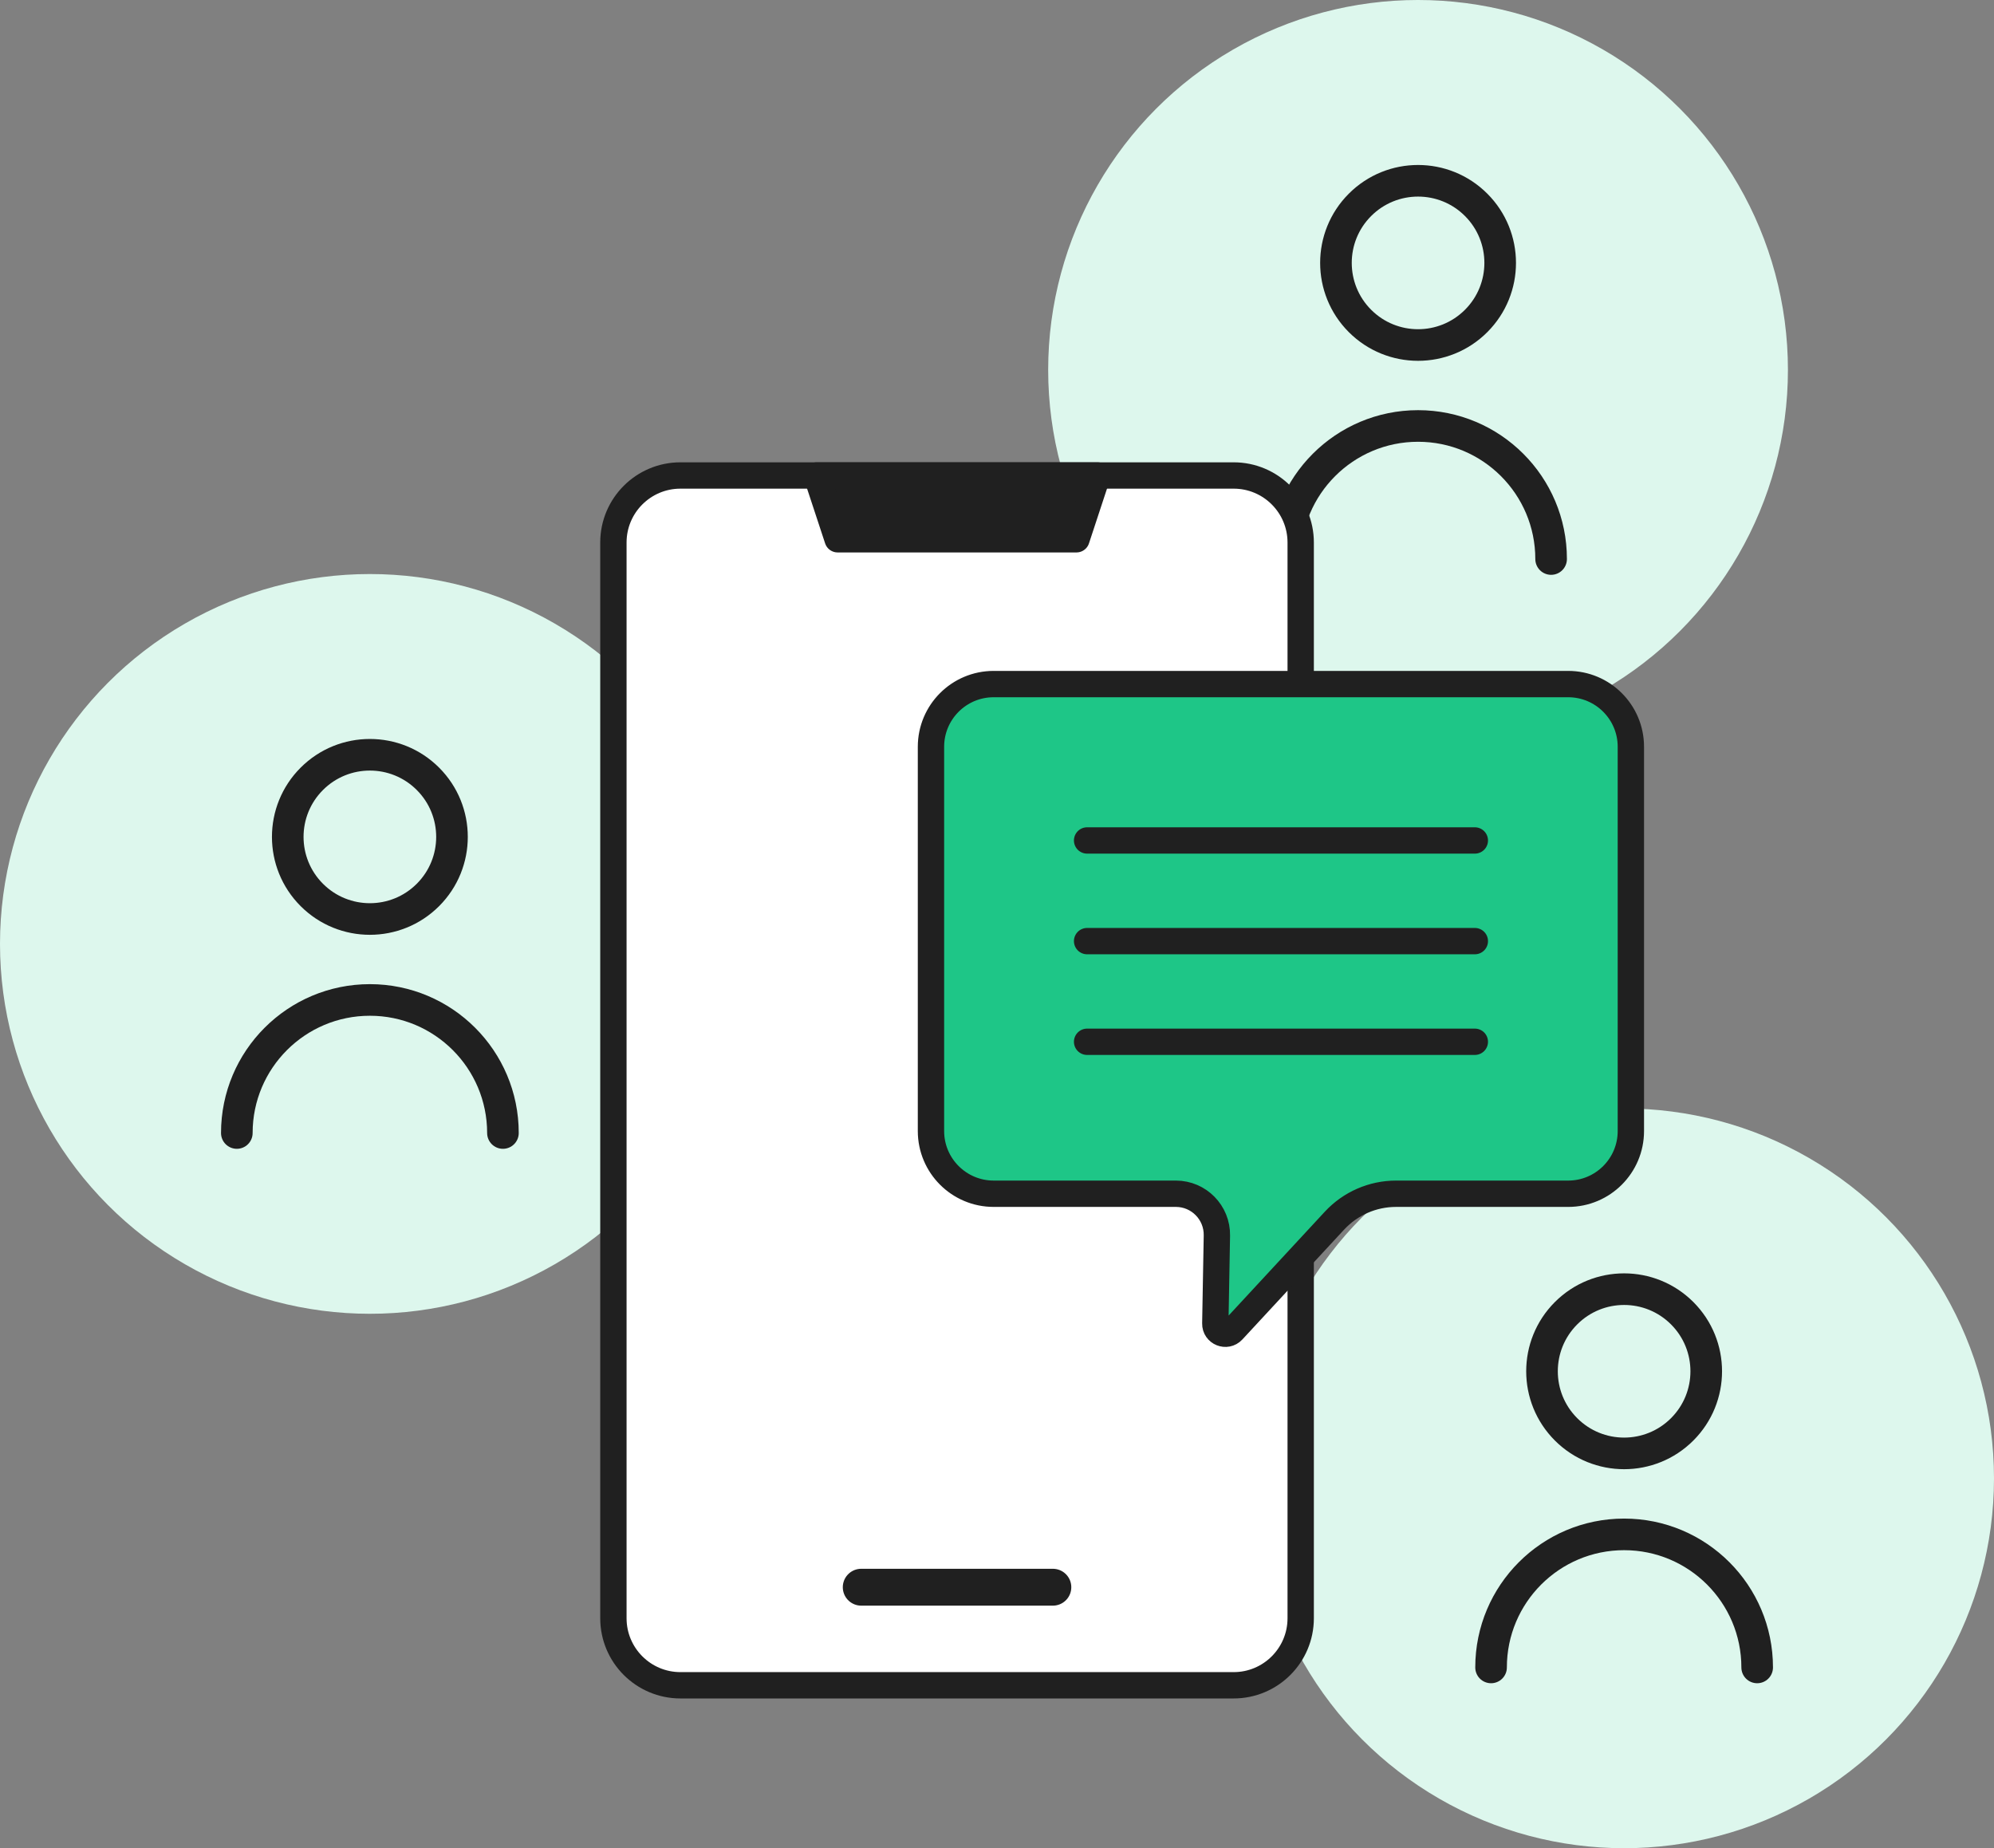 <?xml version="1.0" encoding="UTF-8"?><svg id="merit01" xmlns="http://www.w3.org/2000/svg" viewBox="0 0 378.55 350.88"><rect x="0" y="0" width="378.55" height="350.88" fill="#808080" stroke="none"/><g id="illustration"><circle cx="70.22" cy="179.2" r="70.22" fill="#ddf7ed" stroke-width="0"/><circle cx="269.21" cy="70.22" r="70.22" fill="#ddf7ed" stroke-width="0"/><circle cx="308.33" cy="280.66" r="70.22" fill="#ddf7ed" stroke-width="0"/><circle cx="70.22" cy="158.88" r="15.59" transform="translate(-91.78 96.19) rotate(-45)" fill="none" stroke="#202020" stroke-linecap="round" stroke-linejoin="round" stroke-width="6"/><path d="M95.48,215.1c0-13.95-11.31-25.26-25.26-25.26h0c-13.95,0-25.26,11.31-25.26,25.26" fill="none" stroke="#202020" stroke-linecap="round" stroke-linejoin="round" stroke-width="6"/><circle cx="308.33" cy="260.34" r="15.59" transform="translate(-93.78 294.27) rotate(-45)" fill="none" stroke="#202020" stroke-linecap="round" stroke-linejoin="round" stroke-width="6"/><path d="M333.59,316.56c0-13.95-11.31-25.26-25.26-25.26h0c-13.95,0-25.26,11.31-25.26,25.26" fill="none" stroke="#202020" stroke-linecap="round" stroke-linejoin="round" stroke-width="6"/><circle cx="269.21" cy="49.91" r="15.59" transform="translate(43.56 204.98) rotate(-45)" fill="none" stroke="#202020" stroke-linecap="round" stroke-linejoin="round" stroke-width="6"/><path d="M294.47,106.13c0-13.95-11.31-25.26-25.26-25.26h0c-13.95,0-25.26,11.31-25.26,25.26" fill="none" stroke="#202020" stroke-linecap="round" stroke-linejoin="round" stroke-width="6"/><path d="M246.93,239.48v67.74c0,7.03-5.7,12.73-12.73,12.73h-105.02c-7.03,0-12.73-5.7-12.73-12.73V103c0-7.03,5.7-12.73,12.73-12.73h105.02c7.03,0,12.73,5.7,12.73,12.73v26.87" fill="#fff" stroke="#202020" stroke-linecap="round" stroke-linejoin="round" stroke-width="5"/><polygon points="208.35 90.27 204.36 102.38 159.02 102.38 155.03 90.27 208.35 90.27" fill="#202020" stroke="#202020" stroke-linecap="round" stroke-linejoin="round" stroke-width="5"/><path d="M297.73,129.87h-109.09c-6.57,0-11.9,5.33-11.9,11.9v72.96c0,6.57,5.33,11.9,11.9,11.9h34.59c4.36,0,7.87,3.58,7.79,7.94l-.3,16.7c-.03,1.75,2.11,2.61,3.3,1.33l19.32-20.86c3.02-3.26,7.26-5.11,11.69-5.11h32.68c6.57,0,11.9-5.33,11.9-11.9v-72.96c0-6.57-5.33-11.9-11.9-11.9Z" fill="#1ec687" stroke-width="0"/><line x1="163.5" y1="301.33" x2="199.88" y2="301.33" fill="none" stroke="#202020" stroke-linecap="round" stroke-linejoin="round" stroke-width="7"/><path d="M297.73,129.87h-109.09c-6.57,0-11.9,5.33-11.9,11.9v72.96c0,6.57,5.33,11.9,11.9,11.9h34.59c4.36,0,7.87,3.58,7.79,7.94l-.3,16.7c-.03,1.75,2.11,2.61,3.3,1.33l19.32-20.86c3.02-3.26,7.26-5.11,11.69-5.11h32.68c6.57,0,11.9-5.33,11.9-11.9v-72.96c0-6.57-5.33-11.9-11.9-11.9Z" fill="none" stroke="#202020" stroke-linecap="round" stroke-linejoin="round" stroke-width="5"/><line x1="206.38" y1="159.56" x2="279.99" y2="159.56" fill="none" stroke="#202020" stroke-linecap="round" stroke-linejoin="round" stroke-width="5"/><line x1="206.38" y1="178.67" x2="279.99" y2="178.67" fill="none" stroke="#202020" stroke-linecap="round" stroke-linejoin="round" stroke-width="5"/><line x1="206.38" y1="197.78" x2="279.99" y2="197.78" fill="none" stroke="#202020" stroke-linecap="round" stroke-linejoin="round" stroke-width="5"/></g></svg>